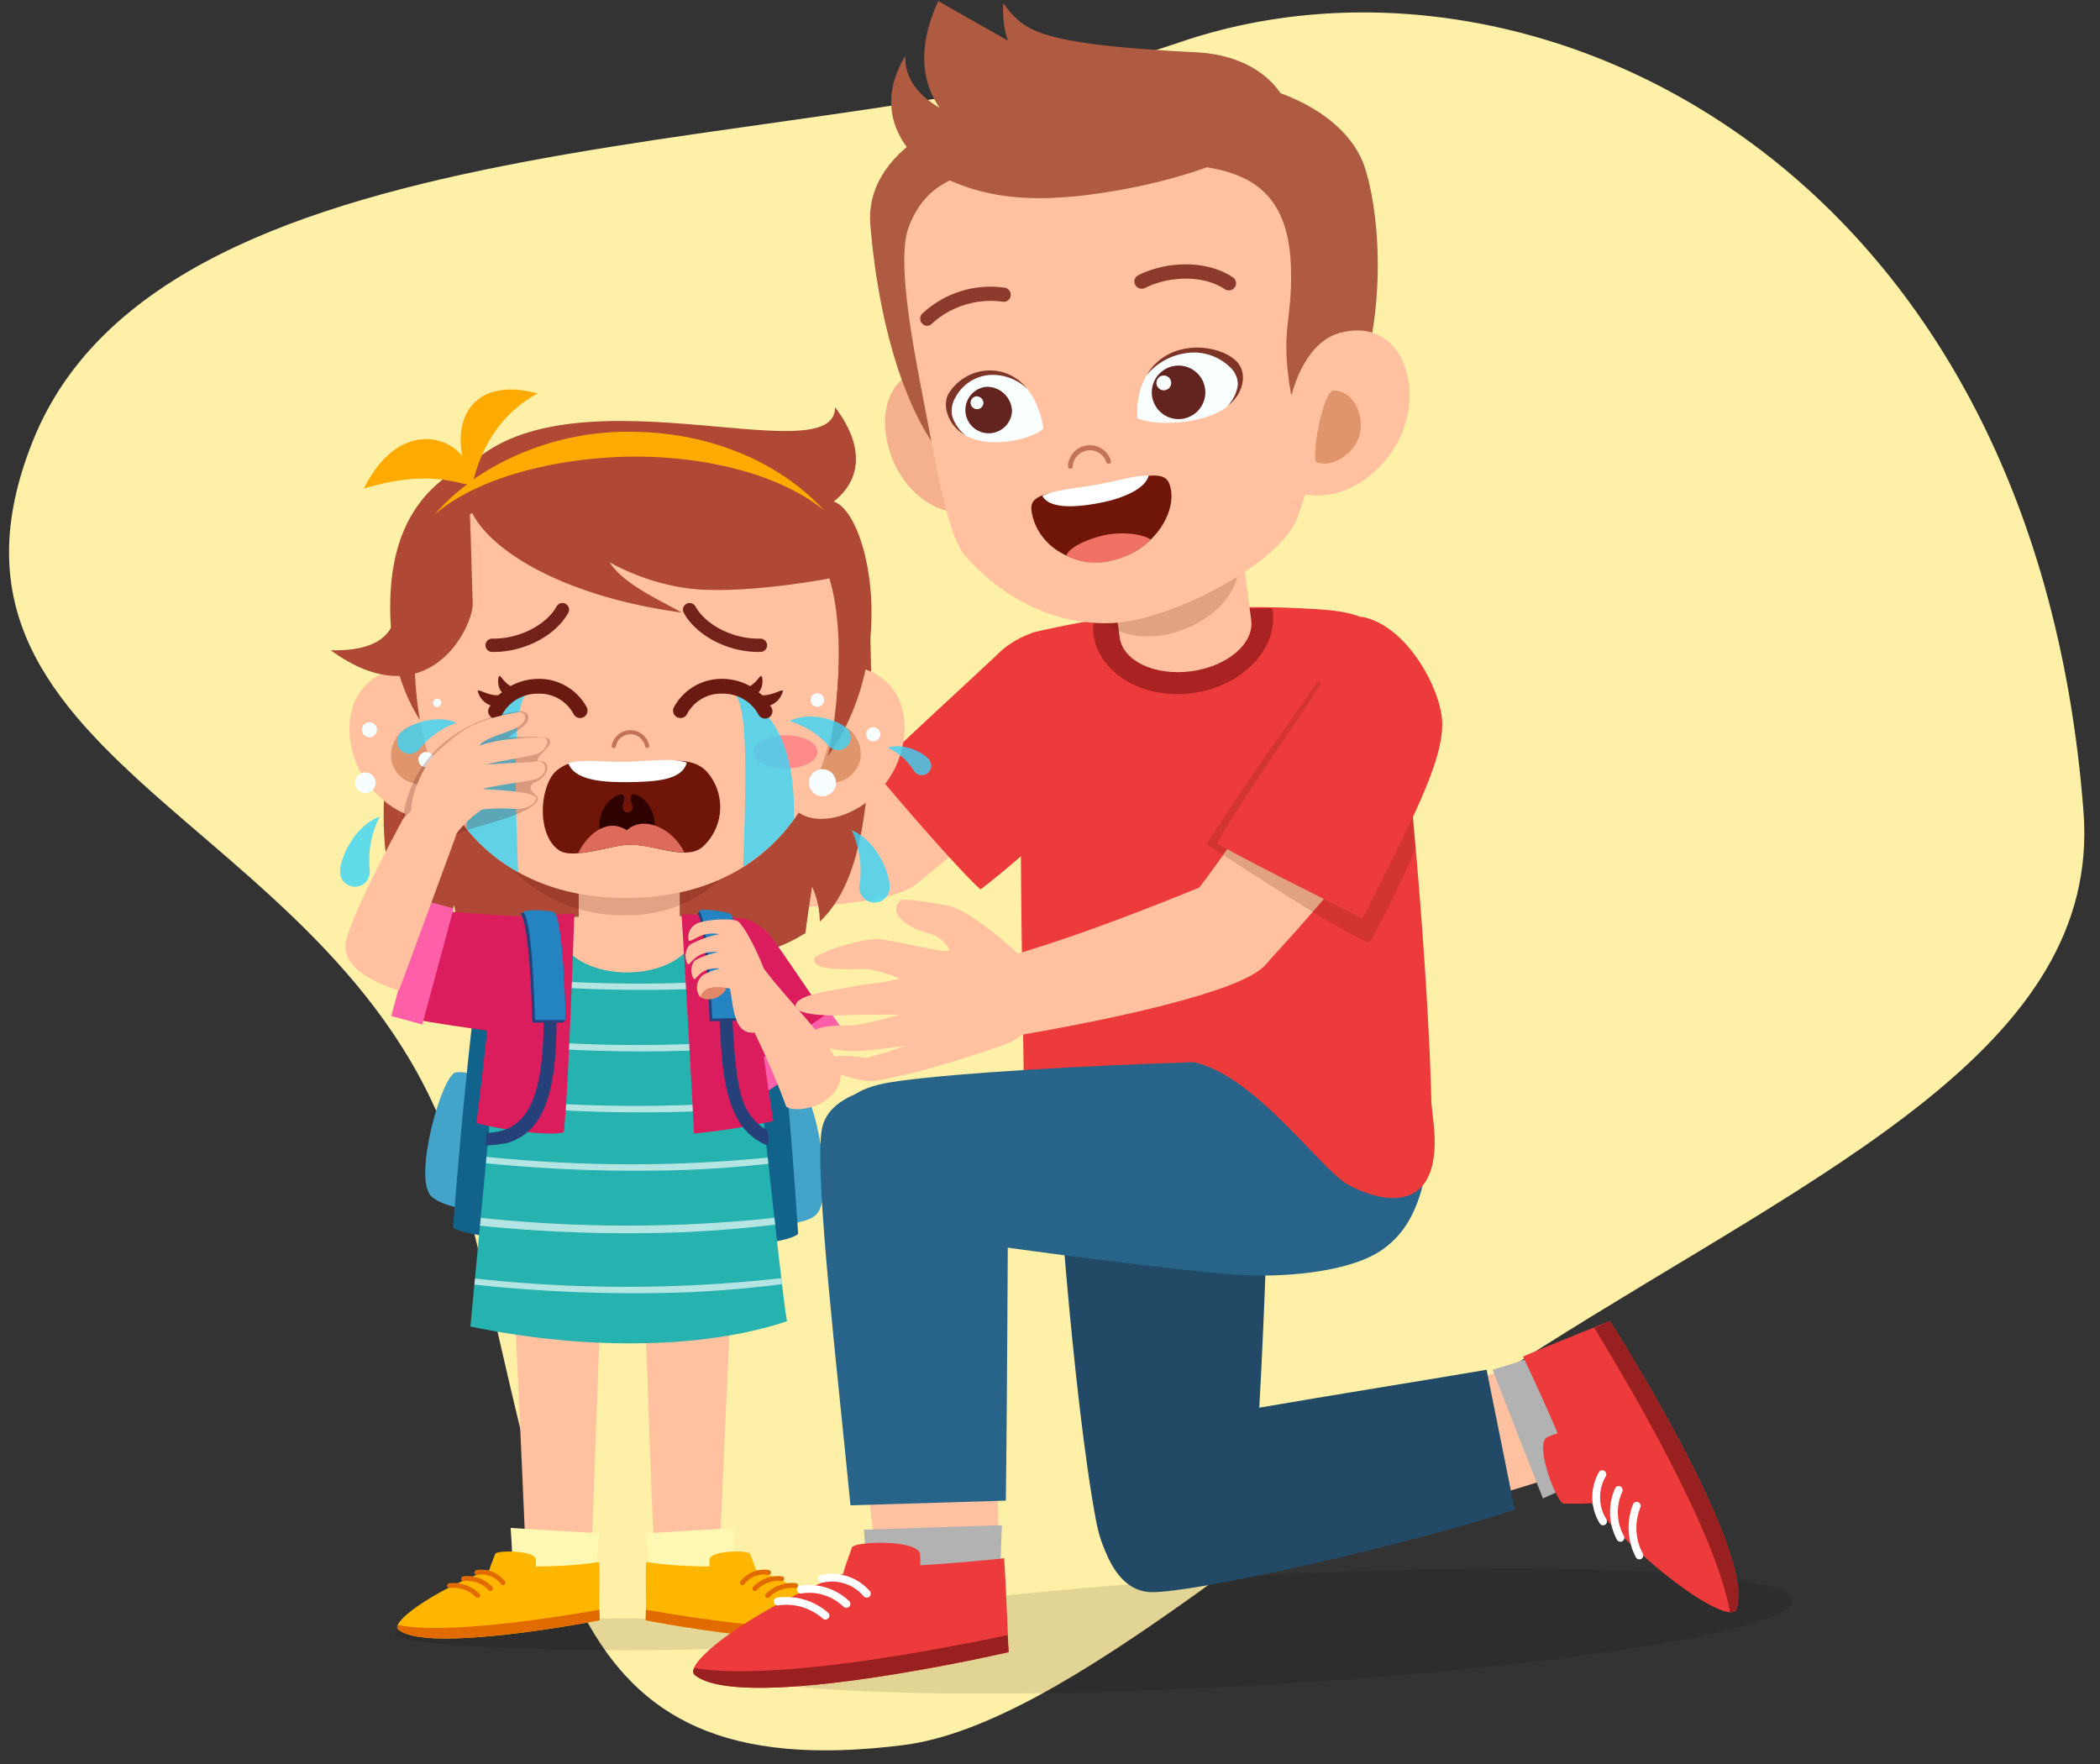 <svg xmlns="http://www.w3.org/2000/svg" xmlns:xlink="http://www.w3.org/1999/xlink" width="268.421" height="225.516" viewBox="0 0 268.421 225.516">
  <rect x="0" y="0" width="268.421" height="225.516" fill="#333333" stroke="none"/>
  <defs>
    <clipPath id="clip-path">
      <rect id="Rectángulo_2072" data-name="Rectángulo 2072" width="186.819" height="216.339" fill="none"/>
    </clipPath>
    <clipPath id="clip-path-2">
      <rect id="Rectángulo_2071" data-name="Rectángulo 2071" width="186.819" height="216.34" fill="none"/>
    </clipPath>
    <clipPath id="clip-path-3">
      <rect id="Rectángulo_2053" data-name="Rectángulo 2053" width="139.104" height="15.999" fill="none"/>
    </clipPath>
    <clipPath id="clip-path-4">
      <rect id="Rectángulo_2054" data-name="Rectángulo 2054" width="18.91" height="11.224" fill="none"/>
    </clipPath>
    <clipPath id="clip-path-5">
      <rect id="Rectángulo_2055" data-name="Rectángulo 2055" width="5.249" height="7.265" fill="none"/>
    </clipPath>
    <clipPath id="clip-path-6">
      <rect id="Rectángulo_2056" data-name="Rectángulo 2056" width="58.722" height="4.073" fill="none"/>
    </clipPath>
    <clipPath id="clip-path-7">
      <rect id="Rectángulo_2058" data-name="Rectángulo 2058" width="39.322" height="40.263" fill="none"/>
    </clipPath>
    <clipPath id="clip-path-8">
      <rect id="Rectángulo_2061" data-name="Rectángulo 2061" width="38.482" height="17.011" fill="none"/>
    </clipPath>
    <clipPath id="clip-path-10">
      <rect id="Rectángulo_2062" data-name="Rectángulo 2062" width="7.684" height="22.183" fill="none"/>
    </clipPath>
    <clipPath id="clip-path-11">
      <rect id="Rectángulo_2063" data-name="Rectángulo 2063" width="7.721" height="22.864" fill="none"/>
    </clipPath>
    <clipPath id="clip-path-12">
      <rect id="Rectángulo_2064" data-name="Rectángulo 2064" width="7.596" height="4.416" fill="none"/>
    </clipPath>
    <clipPath id="clip-path-13">
      <rect id="Rectángulo_2065" data-name="Rectángulo 2065" width="5.074" height="8.962" fill="none"/>
    </clipPath>
    <clipPath id="clip-path-14">
      <rect id="Rectángulo_2066" data-name="Rectángulo 2066" width="7.839" height="4.303" fill="none"/>
    </clipPath>
    <clipPath id="clip-path-15">
      <rect id="Rectángulo_2067" data-name="Rectángulo 2067" width="4.852" height="9.243" fill="none"/>
    </clipPath>
    <clipPath id="clip-path-16">
      <rect id="Rectángulo_2068" data-name="Rectángulo 2068" width="5.535" height="3.67" fill="none"/>
    </clipPath>
    <clipPath id="clip-path-17">
      <rect id="Rectángulo_2069" data-name="Rectángulo 2069" width="18.86" height="15.739" fill="none"/>
    </clipPath>
    <clipPath id="clip-path-18">
      <rect id="Rectángulo_2070" data-name="Rectángulo 2070" width="26.693" height="33.313" fill="none"/>
    </clipPath>
  </defs>
  <g id="Grupo_7720" data-name="Grupo 7720" transform="translate(-165.953 -2311.658)">
    <path id="Trazado_5938" data-name="Trazado 5938" d="M103.806.062C20.414,4.919-11.188,68.95,3.456,113.972S9.424,243.378,51.733,261.277s49.2-41.695,95.847-53.087,77.729-9.6,72.848-55.165c-2.252-21.019-30.414-51.3-49.362-82.449C148.941,34.2,133.9-1.692,103.806.062" transform="translate(430.518 2311.658) rotate(89)" fill="#fff0a8"/>
    <g id="Grupo_4972" data-name="Grupo 4972" transform="translate(208.23 2311.791)">
      <g id="Grupo_5022" data-name="Grupo 5022" clip-path="url(#clip-path)">
        <g id="Grupo_5021" data-name="Grupo 5021" transform="translate(0 0)">
          <g id="Grupo_5020" data-name="Grupo 5020" clip-path="url(#clip-path-2)">
            <g id="Grupo_4974" data-name="Grupo 4974" transform="translate(47.715 200.341)" opacity="0.12">
              <g id="Grupo_4973" data-name="Grupo 4973">
                <g id="Grupo_4972-2" data-name="Grupo 4972" clip-path="url(#clip-path-3)">
                  <path id="Trazado_14438" data-name="Trazado 14438" d="M876.719,3101.071c.218,3.849-30.745,8.727-69.157,10.894s-69.727.806-69.944-3.042,30.746-8.726,69.158-10.894,69.727-.806,69.944,3.042" transform="translate(-737.616 -3096.997)"/>
                </g>
              </g>
            </g>
            <path id="Trazado_14439" data-name="Trazado 14439" d="M2200.593,2694.1c.457-.071,3.393,13.879,2.856,14.044-4.23,1.309-10.862,3.292-13.128,4.058l-2.944-15.574c5.081-.813,10.288-2.078,13.216-2.528" transform="translate(-2045.879 -2519.823)" fill="#ffc19f"/>
            <path id="Trazado_14440" data-name="Trazado 14440" d="M1513.214,2732.881c5.543.122,32.681-6,46.451-10.52l-3.6-17.9c-16.625,2.857-44.473,7.007-49.831,9.3-1.258,3.642-.561,18.956,6.984,19.123" transform="translate(-1408.326 -2529.512)" fill="#224966"/>
            <path id="Trazado_14441" data-name="Trazado 14441" d="M1431.537,2084.844c-.557,5.409,2.332,41.562,5.121,56.3.644,3.4,1.857,7.325,6.821,7.583,9.316.483,13.442-13.243,13.628-15.328.608-6.819,1.387-26.029,1.557-33.823.117-5.385-2.717-12.85-4.92-14.784-4.059-3.562-12.65-4.576-22.207.055" transform="translate(-1338.868 -1947.069)" fill="#224966"/>
            <path id="Trazado_14442" data-name="Trazado 14442" d="M637.739,1567.234c-.866.007-.36-11.057.5-11.188,15.157-2.313,33.565-2.795,39.265-4.844-2.507,6.464-3.082,10.4-7.3,12.97-4.176,2.544-18.977,2.955-32.461,3.062" transform="translate(-596.064 -1450.857)" fill="#ffc19f"/>
            <path id="Trazado_14443" data-name="Trazado 14443" d="M975.028,1298.52c-.808.551-9.532-6.149-11.783-7.9,9.8-7.644,23.549-19.9,26.955-22.832,0,0,17.725-3.186,14.616,4.077-5.944,6.638-18.275,17.7-29.789,26.651" transform="translate(-900.934 -1185.129)" fill="#ffc19f"/>
            <path id="Trazado_14444" data-name="Trazado 14444" d="M1073.476,1266.188c3.324-3.352,10.3-9.678,15.54-14.6a11.676,11.676,0,0,1,4.695-2.955c.379,4.219,5.239,16.445,3.253,24.177a114.478,114.478,0,0,1-9.864,8.6c-2.65-2.293-11.648-12.73-13.623-15.217" transform="translate(-1004.034 -1167.856)" fill="#ed3a3a"/>
            <path id="Trazado_14445" data-name="Trazado 14445" d="M1364.041,1266.92c9.048,4.465,45.364,2.964,51.807-.868,1.241-.59-2.181-54.279-5.34-63.6-1.439-4.247-5.978-4.435-11.263-4.7a123.193,123.193,0,0,0-34.223,3.132c-2.5,8.269-.868,49.278-.981,66.031" transform="translate(-1275.413 -1120.14)" fill="#ed3a3a"/>
            <path id="Trazado_14446" data-name="Trazado 14446" d="M1529.246,1200.948a6,6,0,0,0-.144-.943,132.455,132.455,0,0,0-22.8,1.8,7.017,7.017,0,0,0-.074.818c.175,5.045,5.47,8.758,11.827,8.295s11.369-4.93,11.194-9.974" transform="translate(-1408.788 -1122.372)" fill="#a22"/>
            <path id="Trazado_14447" data-name="Trazado 14447" d="M1546.947,1006.948l1.858,13.974c.4,3-3.04,5.941-7.683,6.558s-8.73-1.32-9.13-4.325l-1.858-13.973Z" transform="translate(-1431.152 -941.81)" fill="#ffc19f"/>
            <g id="Grupo_4977" data-name="Grupo 4977" transform="translate(97.151 69.987)" opacity="0.19">
              <g id="Grupo_4976" data-name="Grupo 4976">
                <g id="Grupo_4975" data-name="Grupo 4975" clip-path="url(#clip-path-4)">
                  <path id="Trazado_14448" data-name="Trazado 14448" d="M1502.059,1089.246a4.864,4.864,0,0,1-.232-.906,73.557,73.557,0,0,1,18.4-6.435c.059.119.134.227.181.352,1.367,3.588-1.632,8.06-6.7,9.99s-10.282.586-11.649-3" transform="translate(-1501.827 -1081.905)" fill="#601805"/>
                </g>
              </g>
            </g>
            <path id="Trazado_14449" data-name="Trazado 14449" d="M1675.817,473.147a.91.91,0,0,1-.555-.346c-1.808-2.379-5.857-3.73-9.426-3.135a.917.917,0,0,1-.3-1.809c4.258-.707,8.964.906,11.186,3.837a.916.916,0,0,1-.9,1.454" transform="translate(-1557.078 -437.437)" fill="#54180a"/>
            <path id="Trazado_14450" data-name="Trazado 14450" d="M1272.029,385.226a.883.883,0,0,1-.528-1.563c2.732-2.257,7.5-2.73,11.335-1.129a.883.883,0,0,1-.68,1.63c-3.215-1.347-7.312-.977-9.531.86a.876.876,0,0,1-.6.2" transform="translate(-1188.95 -356.905)" fill="#54180a"/>
            <path id="Trazado_14451" data-name="Trazado 14451" d="M1099.765,723.372c3.261-.99,6.925,2.4,8.179,7.553s1.18,9.688-2.083,10.665-8.128-1.836-10-7.1c-1.763-4.95-.548-9.761,3.908-11.116" transform="translate(-1024.241 -676.417)" fill="#f4b18c"/>
            <path id="Trazado_14452" data-name="Trazado 14452" d="M1065.663,165.724c1.141,13.862,5.439,29.432,14.542,34.275,7.208,3.834,37.67,1.544,40.79-1.661,11.52-11.834,10.4-32.248,7.864-39.976-2.467-7.517-14.393-14.048-35.233-11-18.5,2.7-28.7,9.4-27.964,18.365" transform="translate(-996.692 -137.111)" fill="#af5b41"/>
            <path id="Trazado_14453" data-name="Trazado 14453" d="M1133.822,307.356c-1.288,3.447-.13,11.573,1.581,20.387,1.9,9.813,3.364,18.941,5.6,21.517,4.488,5.162,11.047,8.931,18.715,8.67,7.613-.259,21.724-7.671,23.843-13.571a81.117,81.117,0,0,0,3.733-38.095c-1.817-9.686-16.218-9.035-29.637-8.074-15.265,1.094-21.222,2.163-23.838,9.165" transform="translate(-1059.962 -278.42)" fill="#ffc19f"/>
            <path id="Trazado_14454" data-name="Trazado 14454" d="M1384.188,941.889c.464,4.228,5.014,7.767,10.764,6.352,5.04-1.24,8.156-6.41,6.845-9.708-.75-1.885-3.95-.677-8.984.218s-8.878.826-8.625,3.138" transform="translate(-1294.635 -876.889)" fill="#701608"/>
            <path id="Trazado_14455" data-name="Trazado 14455" d="M1458.433,1052.082c1.842-.347,4.335-.243,5.706.6a10.474,10.474,0,0,1-4.832,2.656,8.03,8.03,0,0,1-5.973-.615c.384-1.132,3.127-2.269,5.1-2.641" transform="translate(-1359.32 -983.85)" fill="#ef7265"/>
            <path id="Trazado_14456" data-name="Trazado 14456" d="M1406.044,940.3c1.643-.826,4.414-.979,6.919-1.424,2.827-.5,4.836-1.222,6.672-1.165-.4,1.6-3.059,2.883-6.306,3.5-3.749.71-6.487.579-7.285-.909" transform="translate(-1315.089 -877.051)" fill="#fff"/>
            <path id="Trazado_14457" data-name="Trazado 14457" d="M1456.948,880.649a.311.311,0,0,0,.27-.3,2.2,2.2,0,0,1,4.286-.543.31.31,0,0,0,.38.221.314.314,0,0,0,.216-.386,2.812,2.812,0,0,0-5.5.681.314.314,0,0,0,.3.328Z" transform="translate(-1362.375 -820.871)" fill="#c4735b"/>
            <path id="Trazado_14458" data-name="Trazado 14458" d="M1109.208,7.019c-.079,2.887,1.664,5.019,4.384,6.63-2.169-3.173-2.956-7.586-.164-13.651,2.848,1.629,5.874,3.35,8.9,5.054A12.063,12.063,0,0,1,1121.74.3c2.659,3.393,3.816,5.2,24.662,6.251,10.375.523,13.241,8.364,11.248,9.74-6.549,4.52-14.876,6.861-22.217,8.064-9.2,1.508-15.255.97-20.79-1.545-5.033-2.287-9.995-8.248-5.436-15.792" transform="translate(-1035.773 0.002)" fill="#af5b41"/>
            <path id="Trazado_14459" data-name="Trazado 14459" d="M1235.251,741.449c-2.016,1.881-10.422,3.257-11.857-1.418-.687-2.237,1.78-5.677,5.187-5.718,3.068-.037,5.749,1.929,6.67,7.136" transform="translate(-1144.147 -686.811)" fill="#f9feff"/>
            <path id="Trazado_14460" data-name="Trazado 14460" d="M1215.832,732.994a6.218,6.218,0,0,1,5.515-3.073,6.006,6.006,0,0,1,4.569,2.317,6.392,6.392,0,0,0-4.543-1.75,5.409,5.409,0,0,0-4.612,2.9,3.281,3.281,0,0,0-.379,2.448,5.157,5.157,0,0,0,1.631,2.343c-1.978-1.053-2.976-3.483-2.183-5.182" transform="translate(-1136.926 -682.702)" fill="#7f3428"/>
            <path id="Trazado_14461" data-name="Trazado 14461" d="M1261.015,765.078a2.98,2.98,0,1,1-3.307-3.074,3.211,3.211,0,0,1,3.307,3.074" transform="translate(-1173.938 -712.696)" fill="#63231e"/>
            <path id="Trazado_14462" data-name="Trazado 14462" d="M1266.221,781.8a.822.822,0,1,1-.913-.848.886.886,0,0,1,.913.848" transform="translate(-1182.792 -730.426)" fill="#f9feff"/>
            <path id="Trazado_14463" data-name="Trazado 14463" d="M1593.536,698.832c2.731,1.354,12.589.7,13.108-4.191.248-2.341-3.365-5.106-7.237-4.338-3.488.692-6.061,3.241-5.871,8.529" transform="translate(-1490.443 -645.526)" fill="#f9feff"/>
            <path id="Trazado_14464" data-name="Trazado 14464" d="M1623.645,686.634c-1.229-1.383-4.194-2.318-6.982-1.684a6.971,6.971,0,0,0-4.632,3.339,7.865,7.865,0,0,1,4.735-2.781,6.64,6.64,0,0,1,5.916,1.727,2.954,2.954,0,0,1,1.01,2.294,4.991,4.991,0,0,1-1.295,2.669c1.993-1.495,2.549-4.1,1.247-5.563" transform="translate(-1507.752 -640.451)" fill="#7f3428"/>
            <path id="Trazado_14465" data-name="Trazado 14465" d="M1622.35,724.11a3.42,3.42,0,1,0,3.021-3.777,3.419,3.419,0,0,0-3.021,3.777" transform="translate(-1517.383 -673.716)" fill="#63231e"/>
            <path id="Trazado_14466" data-name="Trazado 14466" d="M1631.464,740.992a.944.944,0,1,0,.834-1.042.943.943,0,0,0-.834,1.042" transform="translate(-1525.922 -692.078)" fill="#f9feff"/>
            <path id="Trazado_14467" data-name="Trazado 14467" d="M1635.39,274.283c.04,5.575-1.588,12.01-7.832,16.419-1.455-8.477.166-9-.015-16.179-.347-13.727-10.505-12.863-18.658-13.645,16.912-10.687,26.432,3.074,26.506,13.4" transform="translate(-1504.807 -240.384)" fill="#af5b41"/>
            <path id="Trazado_14468" data-name="Trazado 14468" d="M1600.451,521.955c-3.089-2.113-8.177-2.229-12.093-.279a.9.9,0,0,0-.4,1.227.955.955,0,0,0,1.264.4c3.282-1.637,7.647-1.572,10.159.142a.96.96,0,0,0,.65.162.926.926,0,0,0,.654-.38.9.9,0,0,0-.235-1.271" transform="translate(-1485.137 -486.631)" fill="#8c3a2c"/>
            <path id="Trazado_14469" data-name="Trazado 14469" d="M1164.883,567.849a12.757,12.757,0,0,1,10.667-3.356.908.908,0,0,1,.67,1.092.881.881,0,0,1-1.026.683,11.164,11.164,0,0,0-8.976,2.769.938.938,0,0,1-.538.309.843.843,0,0,1-.681-.213.921.921,0,0,1-.115-1.284" transform="translate(-1089.331 -527.84)" fill="#8c3a2c"/>
            <path id="Trazado_14470" data-name="Trazado 14470" d="M1902.183,661.517c-1.244,6.164-7.234,11.228-12.9,10.282-4.479-.748-3.686-18.657,4.332-20.713,6.677-1.712,9.74,4.637,8.57,10.431" transform="translate(-1764.523 -608.702)" fill="#ffc19f"/>
            <path id="Trazado_14471" data-name="Trazado 14471" d="M1950.706,774.677c-.4,2.562-3.365,4.682-5.552,3.938-.853-.29.768-9.22,2.138-9.2,2.316.036,3.818,2.7,3.414,5.261" transform="translate(-1819.103 -719.644)" fill="#e0956c"/>
            <path id="Trazado_14472" data-name="Trazado 14472" d="M227.949,1509.9c3.943-.157,8.394-.766,16.469-2.528,5.844-1.275,6.47-5.983,5.371-8.953-.631-1.706-7.658-9.6-10.538-10.6-1.9-.66-5.8-1.842-6.176-1.552-1.8,1.4.347,3.715,3.462,4.942a4.75,4.75,0,0,1,2.314,2.433c-.14.752-6.277-1.609-9.028-2.241-2.2-.5-8.628.84-8.88,1.532-.623,1.7,5.186,1.817,7.293,2.122a14.168,14.168,0,0,1,3.931,1.628c-1.684.3-4.794.156-5.941.269-2.21.218-7.1.044-7.634,1.479-.417,1.121,2.68,1.928,6.54,2.259.936.08,4.4.479,6.658.806a46.6,46.6,0,0,1-6,.655c-2.219-.247-5.207-.862-6.338,1.073-.309.529,4.488,2.385,6.8,2.443,1.03.026,3.3.173,6.025.058a51.634,51.634,0,0,1-5.092.986c-3.5-.61-5.237-.07-6.112,1.366-.271.444,5,1.9,6.884,1.826" transform="translate(-204.417 -1390.077)" fill="#ffc19f"/>
            <g id="Grupo_4980" data-name="Grupo 4980" transform="translate(34.307 105.063)" opacity="0.14">
              <g id="Grupo_4979" data-name="Grupo 4979">
                <g id="Grupo_4978" data-name="Grupo 4978" clip-path="url(#clip-path-5)">
                  <path id="Trazado_14473" data-name="Trazado 14473" d="M532.4,1628.132c1.36,1.719,3.388,1.625,3.173,2.5-.3,1.214-2.8.944-3.933-.548-2.27-3-.866-6.88-.923-5.755-.062,1.2,1.171,3.156,1.683,3.8" transform="translate(-530.344 -1624.13)" fill="#991d05"/>
                </g>
              </g>
            </g>
            <path id="Trazado_14474" data-name="Trazado 14474" d="M2301.039,2677.893c.191-.06,6.437,15.752,6.215,15.845-2.024.838-4.251,1.869-5.245,2.32l-6.443-16.449c1.474-.432,4.334-1.357,5.473-1.715" transform="translate(-2147.069 -2504.663)" fill="#b2b2b2"/>
            <path id="Trazado_14475" data-name="Trazado 14475" d="M2364.335,2631.379c-.988.114-2.32.054-3.51.074-.882.014-3.894-7.751-2.073-8.523a11.5,11.5,0,0,1,1.279-.462c-.524-1.325-3.393-7.752-4.437-9.814,2.567-1.121,7.743-3.179,11.122-4.556,0,0,18.788,29.423,16.172,36.823-.737,2.086-10.281-4.079-18.551-13.542" transform="translate(-2203.213 -2439.383)" fill="#ed3a3a"/>
            <path id="Trazado_14476" data-name="Trazado 14476" d="M2496.528,2608.955c.715-.294,1.4-.583,2-.858,0,0,18.787,29.423,16.172,36.823-.1.3-.385.421-.812.4-1.867-10.313-12.5-28.381-17.364-36.368" transform="translate(-2335.031 -2439.383)" fill="#992020"/>
            <path id="Trazado_14477" data-name="Trazado 14477" d="M2494.473,2903.822a.534.534,0,0,0-.182-.712.491.491,0,0,0-.69.173,6.425,6.425,0,0,0,.116,6.561.5.5,0,0,0,.7.139.527.527,0,0,0,.121-.72,5.3,5.3,0,0,1-.07-5.441m2.124,1.967a.534.534,0,0,0-.258-.689.491.491,0,0,0-.665.251,7.443,7.443,0,0,0,.241,6.564.5.5,0,1,0,.879-.488,6.323,6.323,0,0,1-.2-5.639m2.444,8.565a.512.512,0,0,0,.153-.712,6.987,6.987,0,0,1-.286-5.849.532.532,0,0,0-.011-.409.523.523,0,0,0-.273-.269.491.491,0,0,0-.655.277,8.163,8.163,0,0,0,.375,6.788.5.5,0,0,0,.7.172" transform="translate(-2331.506 -2715.241)" fill="#fff"/>
            <path id="Trazado_14478" data-name="Trazado 14478" d="M194.6,2125.22c-.252,4.721-1.5,9.053-3.212,8.667-.834-.188-2.978-.634-3.952-1.6-2.373-2.35,1.419-15.663,3.164-15.826,4.248-.4,4.252,4.037,4,8.759" transform="translate(-174.601 -1979.526)" fill="#43a3c9"/>
            <path id="Trazado_14479" data-name="Trazado 14479" d="M853.208,2158.127c-.17,4.726.716,9.165,2.509,8.957.873-.1,3.112-.325,4.2-1.186,2.647-2.1-.036-15.737-1.811-16.079-4.321-.834-4.727,3.581-4.9,8.307" transform="translate(-797.996 -2010.656)" fill="#43a3c9"/>
            <path id="Trazado_14480" data-name="Trazado 14480" d="M285.771,1794.382c-4.037,3.148-41.364,1.463-44.106-.834,0,0,2.451-33.022,5.017-42.342,7.179-1.7,25.662-1.748,34.364.669,2.6,8.262,4.724,42.507,4.724,42.507" transform="translate(-226.032 -1636.782)" fill="#11638c"/>
            <g id="Grupo_4983" data-name="Grupo 4983" transform="translate(8.133 206.723)" opacity="0.11">
              <g id="Grupo_4982" data-name="Grupo 4982">
                <g id="Grupo_4981" data-name="Grupo 4981" clip-path="url(#clip-path-6)">
                  <path id="Trazado_14481" data-name="Trazado 14481" d="M184.452,3197.691c0,1.125-13.145,2.037-29.361,2.037s-29.361-.912-29.361-2.037,13.145-2.037,29.361-2.037,29.361.912,29.361,2.037" transform="translate(-125.73 -3195.655)"/>
                </g>
              </g>
            </g>
            <path id="Trazado_14482" data-name="Trazado 14482" d="M159.342,1199.6a11.118,11.118,0,0,1,.981,4.45c5.732-5.453,7.291-16.881,6.275-41.874l-60.092-.656c-1.839,29.134-5.287,39.849,6.465,45.143.165-.618.192-4.017.629-4.671a20.075,20.075,0,0,0,1.469,5.137c7.919,1.4,30.684,2.7,37.374.945a19.83,19.83,0,0,0,6.036-2.556c.435-3.353.863-5.918.863-5.918" transform="translate(-97.811 -1086.381)" fill="#af4935"/>
            <path id="Trazado_14483" data-name="Trazado 14483" d="M365.679,2488.233c-.063.992-8.3,1.494-8.348.5-.426-9.682-1.563-36.255-1.937-40.1l11.889,1.58c-.63,9.495-1.171,31.139-1.6,38.022" transform="translate(-332.404 -2290.232)" fill="#ffc19f"/>
            <path id="Trazado_14484" data-name="Trazado 14484" d="M366.117,3025.539c-.034.269-10.259-.176-10.277-.5-.144-2.592-.323-6.644-.445-8.042l11.356.684c-.353,3-.417,6.136-.634,7.862" transform="translate(-332.405 -2821.828)" fill="#fff8b3"/>
            <path id="Trazado_14485" data-name="Trazado 14485" d="M143.086,3065.951c.157-.6.487-1.35.741-2.04.189-.511,5.181-.471,5.205.754a7.492,7.492,0,0,1-.028.843c.854,0,1.78-.017,2.758-.061a47.094,47.094,0,0,0,5.367-.507c.1,1.938-.039,5.3.057,7.453,0,0-22.234,4.353-25.77,1.152-1-.9,4.561-4.992,11.669-7.594" transform="translate(-122.807 -2865.421)" fill="#ffb600"/>
            <path id="Trazado_14486" data-name="Trazado 14486" d="M157.173,3178.607c0,.48.013.942.031,1.352,0,0-22.234,4.352-25.77,1.152-.141-.127-.149-.318-.043-.559,6.155,1.282,20.253-.967,25.781-1.945" transform="translate(-122.825 -2972.987)" fill="#e26b00"/>
            <path id="Trazado_14487" data-name="Trazado 14487" d="M236.98,3101.145a.312.312,0,0,0,.261.122.316.316,0,0,0,.175-.064.312.312,0,0,0,.058-.437,3.775,3.775,0,0,0-3.677-1.434.312.312,0,0,0,.139.608,3.115,3.115,0,0,1,3.044,1.2m-1.568.774a.312.312,0,0,0,.449-.432,4.364,4.364,0,0,0-3.707-1.363.311.311,0,0,0-.271.347.3.3,0,0,0,.348.271,3.7,3.7,0,0,1,3.181,1.177m-5.311-.551a.307.307,0,0,0,.362.251,4.09,4.09,0,0,1,3.318,1.173.31.31,0,0,0,.441-.009.311.311,0,0,0-.009-.44,4.777,4.777,0,0,0-3.861-1.337.312.312,0,0,0-.252.363" transform="translate(-215.212 -2898.771)" fill="#e26b00"/>
            <path id="Trazado_14488" data-name="Trazado 14488" d="M616.036,2488.233c.063.992,8.3,1.494,8.348.5.426-9.682,1.563-36.255,1.937-40.1l-11.889,1.58c.63,9.495,1.17,31.139,1.6,38.022" transform="translate(-574.685 -2290.232)" fill="#ffc19f"/>
            <path id="Trazado_14489" data-name="Trazado 14489" d="M623.314,3025.539c.034.269,10.259-.176,10.277-.5.144-2.592.323-6.644.445-8.042l-11.356.684c.353,3,.417,6.136.634,7.862" transform="translate(-582.4 -2821.828)" fill="#fff8b3"/>
            <path id="Trazado_14490" data-name="Trazado 14490" d="M636.261,3065.951c-.157-.6-.487-1.35-.741-2.04-.189-.511-5.181-.471-5.205.754a7.5,7.5,0,0,0,.028.843c-.854,0-1.78-.017-2.758-.061a47.1,47.1,0,0,1-5.366-.507c-.1,1.938.039,5.3-.058,7.453,0,0,22.234,4.353,25.77,1.152,1-.9-4.561-4.992-11.67-7.594" transform="translate(-581.914 -2865.421)" fill="#ffb600"/>
            <path id="Trazado_14491" data-name="Trazado 14491" d="M622.193,3178.607c0,.48-.012.942-.031,1.352,0,0,22.234,4.352,25.77,1.152.141-.127.149-.318.043-.559-6.155,1.282-20.253-.967-25.781-1.945" transform="translate(-581.915 -2972.987)" fill="#e26b00"/>
            <path id="Trazado_14492" data-name="Trazado 14492" d="M812.073,3099.94a.312.312,0,0,0,.139-.608,3.773,3.773,0,0,0-3.677,1.434.311.311,0,0,0,.058.437.315.315,0,0,0,.176.064.311.311,0,0,0,.261-.122,3.115,3.115,0,0,1,3.044-1.205m1.706.8a.3.3,0,0,0,.348-.271.312.312,0,0,0-.271-.347,4.364,4.364,0,0,0-3.707,1.363.311.311,0,0,0,.449.432,3.7,3.7,0,0,1,3.181-1.177m1.878.264a4.779,4.779,0,0,0-3.861,1.337.311.311,0,0,0-.009.44.311.311,0,0,0,.441.009,4.093,4.093,0,0,1,3.318-1.173.306.306,0,0,0,.362-.25.312.312,0,0,0-.251-.363" transform="translate(-756.171 -2898.771)" fill="#e26b00"/>
            <path id="Trazado_14493" data-name="Trazado 14493" d="M765.228,1830.327c-.878-5.487,3.531-15.484,3.583-15.745a7.251,7.251,0,0,1,3.112,2.224c2.263,3.187,3.416,4.955,8.469,12.292-.636.835-7.966,5.626-10.861,8.309a66.715,66.715,0,0,1-4.3-7.079" transform="translate(-715.618 -1697.199)" fill="#db1d5d"/>
            <rect id="Rectángulo_2057" data-name="Rectángulo 2057" width="15.036" height="3.868" transform="translate(51.436 137.676) rotate(-34.444)" fill="#ff5fa8"/>
            <path id="Trazado_14494" data-name="Trazado 14494" d="M310.455,1807.535c-5.964-.792-22.825-.713-29.83.315-.447,6.835-4.757,51.681-4.757,51.681,15.218,3.165,30.234,2.761,40.469-.673-.631-2.973-4.876-43.874-5.882-51.323" transform="translate(-258.022 -1690.109)" fill="#26b2ae"/>
            <path id="Trazado_14495" data-name="Trazado 14495" d="M453.8,1809.492a3.433,3.433,0,0,1,.6-1.876c5.01-.234,10.954-.272,15.81-.127a3.468,3.468,0,0,1,.67,2c0,2.846-3.825,5.153-8.542,5.153s-8.542-2.307-8.542-5.153" transform="translate(-424.447 -1690.485)" fill="#ffc19f"/>
            <g id="Grupo_4986" data-name="Grupo 4986" transform="translate(18.358 124.912)" opacity="0.66">
              <g id="Grupo_4985" data-name="Grupo 4985">
                <g id="Grupo_4984" data-name="Grupo 4984" clip-path="url(#clip-path-7)">
                  <path id="Trazado_14496" data-name="Trazado 14496" d="M323.018,1969.3a177.162,177.162,0,0,1-39.155.045c-.025.265-.051.53-.075.781a190.723,190.723,0,0,0,26.408,1.008c4.441-.154,8.736-.545,12.914-1.06-.03-.252-.06-.507-.092-.774m-11.733-29.082c2.86-.1,5.671-.288,8.436-.533l-.089-.81a180.793,180.793,0,0,1-31.948-.169q-.076.394-.152.792a190.313,190.313,0,0,0,23.752.72m.183-7.868c2.4-.083,4.759-.235,7.1-.42-.041-.274-.074-.526-.112-.792a181.623,181.623,0,0,1-29.272-.165l-.154.782a189.615,189.615,0,0,0,22.443.6m-.332,15.659c3.205-.111,6.344-.343,9.428-.639q-.044-.4-.088-.808a180.418,180.418,0,0,1-34.243-.2q-.075.4-.15.8a190.593,190.593,0,0,0,25.053.844m-.616,7.466c3.7-.129,7.316-.414,10.848-.792l-.087-.792a179.137,179.137,0,0,1-35.944-.1c-.025.272-.051.545-.077.816a190.772,190.772,0,0,0,25.26.868m-1.079,7.987c4.4-.153,8.666-.515,12.792-1-.033-.289-.065-.579-.1-.874a177.553,177.553,0,0,1-37.534,0c-.032.338-.064.676-.1,1.006a185.769,185.769,0,0,0,24.936.866" transform="translate(-283.789 -1930.973)" fill="#fff"/>
                </g>
              </g>
            </g>
            <path id="Trazado_14497" data-name="Trazado 14497" d="M141.532,1808.505c2.307.608,15.619,2.59,19.035,2.566.353-7.21,1.206-14.971.632-15.424-6.918.241-13.219-.718-18.222-.882-.449,4.631-1.7,9.626-1.445,13.74" transform="translate(-132.345 -1678.665)" fill="#db1d5d"/>
            <rect id="Rectángulo_2059" data-name="Rectángulo 2059" width="15.351" height="4.11" transform="translate(7.733 129.738) rotate(-74.876)" fill="#ff5fa8"/>
            <path id="Trazado_14498" data-name="Trazado 14498" d="M300.318,1804.649s-.759,22.607-1.315,26.791c-1.162.511-7.272-.093-11.161-1.162.656-4.6,2.1-19.3,3.125-25.916a82.818,82.818,0,0,1,9.467-.825,5.311,5.311,0,0,0-.117,1.112" transform="translate(-269.222 -1686.869)" fill="#db1d5d"/>
            <path id="Trazado_14499" data-name="Trazado 14499" d="M692.873,1804.73a65.2,65.2,0,0,1,8.372.589c.895,8.282,1.763,15.455,3.371,25.819a86.612,86.612,0,0,1-10.139,1.6c-.19-4.569-1.517-27.619-1.6-28.01" transform="translate(-648.052 -1687.984)" fill="#db1d5d"/>
            <path id="Trazado_14500" data-name="Trazado 14500" d="M489.931,1668.624v10.6c.008,2.275,2.925,4.109,6.491,4.1s6.431-1.868,6.423-4.142v-10.555Z" transform="translate(-458.238 -1560.683)" fill="#ffc19f"/>
            <path id="Trazado_14501" data-name="Trazado 14501" d="M773.932,2017.113c.1.741.221,1.945-.2,1.81-5.456-2.255-5.63-9.629-5.985-16.587l1.638-.087c.277,5.407.662,9.575,1.6,11.625a7.041,7.041,0,0,0,2.949,3.24" transform="translate(-718.08 -1872.725)" fill="#26407a"/>
            <path id="Trazado_14502" data-name="Trazado 14502" d="M726.273,1811.949l3.892-.087.372-.342s-.443-12.555-1.795-13.219a9.167,9.167,0,0,0-3.824-.409,2.516,2.516,0,0,0-.2.353c1.033.912,1.553,13.706,1.553,13.706" transform="translate(-677.839 -1681.541)" fill="#26407a"/>
            <path id="Trazado_14503" data-name="Trazado 14503" d="M729.393,1809.508l3.937-.089s-.5-12.313-1.581-13.263c-.381-.335-4.209-.845-4.038-.366,1.2,1.084,1.682,13.718,1.682,13.718" transform="translate(-680.632 -1679.439)" fill="#2384c1"/>
            <path id="Trazado_14504" data-name="Trazado 14504" d="M308.765,2013.269c5.282-1.55,6.372-7.878,6.281-16.8H313.4c.111,10.954-1.973,15.441-7.3,15.5l-.118,1.641a18.308,18.308,0,0,0,2.778-.34" transform="translate(-286.193 -1867.315)" fill="#26407a"/>
            <path id="Trazado_14505" data-name="Trazado 14505" d="M375.979,1812.187h3.893l.378-.336s-.264-13-1.626-13.641a7.254,7.254,0,0,0-4.19.025c1.262,1.121,1.546,13.951,1.546,13.951" transform="translate(-350.211 -1681.611)" fill="#26407a"/>
            <path id="Trazado_14506" data-name="Trazado 14506" d="M382.345,1810.533h3.938s-.3-12.9-1.457-13.755c-.357-.264-4.1-.459-3.938.024,1.186,1.1,1.456,13.732,1.456,13.732" transform="translate(-356.245 -1680.293)" fill="#2384c1"/>
            <path id="Trazado_14507" data-name="Trazado 14507" d="M798.533,1912.49c-.267-.357-4.235,2.566-4,2.946a95.9,95.9,0,0,1,6.809,14.616c1.171.956,6.615-.036,6.963-3.9.271-3-6.241-8.956-9.771-13.666" transform="translate(-743.125 -1788.745)" fill="#ffc19f"/>
            <path id="Trazado_14508" data-name="Trazado 14508" d="M725.2,1930.96c.277.668,1.3.876,2.291.467s1.566-1.283,1.29-1.951-1.3-.877-2.291-.467-1.566,1.283-1.29,1.951" transform="translate(-678.222 -1804.028)" fill="#e28869"/>
            <path id="Trazado_14509" data-name="Trazado 14509" d="M702.218,1819.814a10.542,10.542,0,0,1,2.995-1.04c-3.139-.3-3.578,1.938-3.949,1.469a2.123,2.123,0,0,1,.306-2.429,13.089,13.089,0,0,1,3.761-1.341c-2.405-.473-3.72,1.291-3.934.749a1.94,1.94,0,0,1,.9-2.022c.984-.613,4.83-.852,5.472-.325.735.6,2.383,3.62,3.37,6.311,1.149,3.129,1.792,6.742-.128,7.538-3.851,1.595-3.809-2.721-4.318-5.3-3.386-.716-3.588.784-3.818,1.051a2,2,0,0,1,.371-2.775,8.519,8.519,0,0,1,2.161-.837c-2.7-.251-3.01,1.732-3.368,1.279a2.035,2.035,0,0,1,.182-2.331" transform="translate(-655.666 -1697.201)" fill="#ffc19f"/>
            <g id="Grupo_4992" data-name="Grupo 4992" transform="translate(18.348 99.856)" opacity="0.5">
              <g id="Grupo_4991" data-name="Grupo 4991">
                <g id="Grupo_4990" data-name="Grupo 4990" clip-path="url(#clip-path-8)">
                  <g id="Grupo_4989" data-name="Grupo 4989" opacity="0.32">
                    <g id="Grupo_4988" data-name="Grupo 4988">
                      <g id="Grupo_4987" data-name="Grupo 4987" clip-path="url(#clip-path-8)">
                        <path id="Trazado_14510" data-name="Trazado 14510" d="M322.115,1543.641s-3.454,16.523-18.442,17c-15.018.476-20.04-12.96-20.04-12.96Z" transform="translate(-283.633 -1543.641)" fill="#420000"/>
                      </g>
                    </g>
                  </g>
                </g>
              </g>
            </g>
            <path id="Trazado_14511" data-name="Trazado 14511" d="M37.349,1326.742c1.522,5.642,7.052,9.143,11.181,8.553s4.88-5.238,4.1-10.68-4.758-9.388-8.885-8.784c-5.641.825-7.829,5.609-6.4,10.911" transform="translate(-34.535 -1230.654)" fill="#ffc19f"/>
            <path id="Trazado_14512" data-name="Trazado 14512" d="M119.8,1432.776a3.879,3.879,0,1,0,3.193-4.865,4.132,4.132,0,0,0-3.193,4.865" transform="translate(-112.007 -1335.509)" fill="#e0956c"/>
            <path id="Trazado_14513" data-name="Trazado 14513" d="M902.8,1323.7c-1.482,5.652-6.987,9.191-11.12,8.63s-4.918-5.2-4.178-10.651,4.693-9.421,8.823-8.846c5.647.787,7.868,5.554,6.475,10.866" transform="translate(-829.855 -1227.853)" fill="#ffc19f"/>
            <path id="Trazado_14514" data-name="Trazado 14514" d="M935.031,1429.928a3.879,3.879,0,1,1-3.227-4.842,4.132,4.132,0,0,1,3.227,4.842" transform="translate(-867.368 -1332.87)" fill="#e0956c"/>
            <path id="Trazado_14515" data-name="Trazado 14515" d="M176.775,881.614c.062,17.747-12.2,25.772-29.42,25.832s-29.87-7.879-29.931-25.625,12.55-21.912,29.766-21.972,29.523,4.019,29.585,21.766" transform="translate(-109.828 -804.225)" fill="#af4935"/>
            <path id="Trazado_14516" data-name="Trazado 14516" d="M219.822,984.479c.072,20.8-11.351,31.039-27.082,31.094s-27.078-10.108-27.15-30.905,11.463-21.386,27.193-21.44,26.966.455,27.039,21.252" transform="translate(-154.878 -900.915)" fill="#ffc19f"/>
            <path id="Trazado_14517" data-name="Trazado 14517" d="M843.863,1452.872c0,1.174-1.817,2.132-4.068,2.139s-4.079-.937-4.083-2.111,1.818-2.132,4.068-2.139,4.079.937,4.083,2.111" transform="translate(-781.651 -1356.913)" fill="#ff8a8a"/>
            <path id="Trazado_14518" data-name="Trazado 14518" d="M229.116,1455.249c0,1.174-1.817,2.132-4.068,2.139s-4.079-.937-4.083-2.111,1.818-2.132,4.068-2.139,4.079.937,4.083,2.111" transform="translate(-206.671 -1359.137)" fill="#ff8a8a"/>
            <path id="Trazado_14519" data-name="Trazado 14519" d="M559.654,1443a.266.266,0,0,1-.264-.221,1.9,1.9,0,0,0-3.732.007.266.266,0,1,1-.528-.074,2.437,2.437,0,0,1,4.786-.023.267.267,0,0,1-.219.308Z" transform="translate(-519.217 -1347.523)" fill="#c4735b"/>
            <path id="Trazado_14520" data-name="Trazado 14520" d="M17.556,968.769c.261.579.431,10.173.588,14.309.112,2.969-5.7,15-18.144,6.018,17.122.238.218-16.982,17.556-20.328" transform="translate(0 -906.101)" fill="#af4935"/>
            <path id="Trazado_14521" data-name="Trazado 14521" d="M309.707,814.818c4.2-3.343,3.3-7.985.172-12.052.029,8.465-32.261-4.741-45.87,6.674.354.045-3.1,3.53-.848,6.037,1.732,4.95,11.1,11.361,27.122,13.524-2.751-1.574-7.34-3.548-9.237-6.429a29.146,29.146,0,0,0,9.439,3.252c5.385.863,14.358-.358,19.076-1.266,1.783,8.094.226,19.784-.612,22.819,9.3-12.947,5.154-31.188.757-32.56" transform="translate(-245.42 -750.837)" fill="#af4935"/>
            <g id="Grupo_4995" data-name="Grupo 4995" transform="translate(51.534 88.484)" opacity="0.79">
              <g id="Grupo_4994" data-name="Grupo 4994">
                <g id="Grupo_4993" data-name="Grupo 4993" clip-path="url(#clip-path-10)">
                  <path id="Trazado_14522" data-name="Trazado 14522" d="M804.328,1383.938c.207-9-2.573-14.419-7.673-16.091,1.752,1.533,1.615,9.826,1.178,22.183a23.093,23.093,0,0,0,6.5-6.092" transform="translate(-796.655 -1367.847)" fill="#38d5f9"/>
                </g>
              </g>
            </g>
            <path id="Trazado_14523" data-name="Trazado 14523" d="M676.413,1337.575a6.933,6.933,0,0,1,6.264-3.624,7.4,7.4,0,0,1,3.463.924c.858-.489,1.261-1.357,1.427-1.291.237.1.289,1.508-.336,2.075.162.135.346.243.495.393,1.354.024,2.549-.857,2.613-.557a2.591,2.591,0,0,1-1.649,1.855c.062.106.155.187.211.3a.945.945,0,0,1-.41,1.272.935.935,0,0,1-.378.1.947.947,0,0,1-.9-.513,5.12,5.12,0,0,0-4.566-2.666,4.925,4.925,0,0,0-4.579,2.641.947.947,0,0,1-1.661-.909" transform="translate(-632.548 -1247.312)" fill="#6b1a11"/>
            <g id="Grupo_4998" data-name="Grupo 4998" transform="translate(17.383 88.484)" opacity="0.79">
              <g id="Grupo_4997" data-name="Grupo 4997">
                <g id="Grupo_4996" data-name="Grupo 4996" clip-path="url(#clip-path-11)">
                  <path id="Trazado_14524" data-name="Trazado 14524" d="M275.284,1390.712c-.456-12.748-.63-21.3,1.155-22.864-5.358,1.756-8.2,7.606-7.655,17.443a22.448,22.448,0,0,0,6.5,5.421" transform="translate(-268.719 -1367.848)" fill="#38d5f9"/>
                </g>
              </g>
            </g>
            <path id="Trazado_14525" data-name="Trazado 14525" d="M304.322,1337.575a6.933,6.933,0,0,0-6.264-3.624,7.4,7.4,0,0,0-3.464.924c-.857-.489-1.261-1.357-1.427-1.291-.237.1-.289,1.508.336,2.075-.162.135-.346.243-.495.393-1.354.024-2.549-.857-2.613-.557a2.591,2.591,0,0,0,1.649,1.855c-.062.106-.155.187-.211.3a.944.944,0,0,0,.41,1.272.935.935,0,0,0,.378.1.946.946,0,0,0,.895-.513,5.121,5.121,0,0,1,4.566-2.666,4.925,4.925,0,0,1,4.579,2.641.947.947,0,0,0,1.661-.909" transform="translate(-271.607 -1247.312)" fill="#6b1a11"/>
            <path id="Trazado_14526" data-name="Trazado 14526" d="M314.829,1189.481a.851.851,0,0,1,1.021,1.217c-1.66,2.985-5.777,5.08-9.777,4.988a.851.851,0,0,1,.039-1.7c3.356.08,6.9-1.691,8.252-4.113a.85.85,0,0,1,.465-.391" transform="translate(-285.497 -1112.491)" fill="#72221a"/>
            <path id="Trazado_14527" data-name="Trazado 14527" d="M697.1,1189.481a.851.851,0,0,0-1.021,1.217c1.66,2.985,5.777,5.08,9.777,4.988a.851.851,0,1,0-.039-1.7c-3.356.08-6.9-1.691-8.252-4.113a.85.85,0,0,0-.465-.391" transform="translate(-650.953 -1112.491)" fill="#72221a"/>
            <path id="Trazado_14528" data-name="Trazado 14528" d="M100.1,773.07a34.982,34.982,0,0,0-20.718,6.052c.535-1.863,2.132-7.712,8.2-10.958-7.545-2.042-10.725,2.4-9.642,7.993-2.417-3-8.576-3.909-12.592,4.169,8.12-2.508,12.122-.595,13.221-.557a26.928,26.928,0,0,0-4.2,3.9c5.917-5.167,16.829-7.451,25.882-7.437,8.045.012,17.89,1.923,23.959,6.9-5.734-6.229-14.523-9.9-24.113-10.066" transform="translate(-61.125 -718.001)" fill="#fa0"/>
            <path id="Trazado_14529" data-name="Trazado 14529" d="M440.221,1502.432a6.87,6.87,0,0,1-.755,9.353c-2.178,1.85-6.351-.448-9.626-.261-2.276.131-6.983,1.864-8.7.71-3.079-2.067-2.44-8.67-.194-10.314,1.988-1.456,2.848-.853,8.447-.928s8.855-1.013,10.83,1.441" transform="translate(-391.933 -1403.671)" fill="#701608"/>
            <path id="Trazado_14530" data-name="Trazado 14530" d="M537.651,1569.205c-.031,2.344-1.288,1.229-3.25,1.221s-3.884,1.092-3.854-1.252,1.646-4.239,3.607-4.23,3.527,1.917,3.5,4.262" transform="translate(-496.226 -1463.709)" fill="#2d0200"/>
            <path id="Trazado_14531" data-name="Trazado 14531" d="M495.135,1626.354c-2.778-1.763-5.337.951-6.231,2.949,2.185-.235,4.856-1,6.281-1.082,2.33-.134,5.1.969,7.3.964-1.558-3.175-5.317-4.746-7.349-2.831" transform="translate(-457.278 -1520.368)" fill="#dd6b5b"/>
            <path id="Trazado_14532" data-name="Trazado 14532" d="M484.393,1499.869c-1.925-.668-4.947-.161-7.736-.107-3.147.061-5.448-.372-7.421.172.72,2,3.733,2.454,7.354,2.434,4.18-.023,7.21-.336,7.8-2.5" transform="translate(-438.882 -1402.525)" fill="#fff"/>
            <path id="Trazado_14533" data-name="Trazado 14533" d="M570.728,1558.259a.7.7,0,0,1-.707.824.735.735,0,0,1-.549-.941c.284-.937.371-1.416-.512-1.427a1.252,1.252,0,0,1,2.241-.048c-1.048.033-.715.711-.473,1.592" transform="translate(-532.155 -1455.344)" fill="#701608"/>
            <g id="Grupo_5001" data-name="Grupo 5001" transform="translate(8.486 91.812)" opacity="0.79">
              <g id="Grupo_5000" data-name="Grupo 5000">
                <g id="Grupo_4999" data-name="Grupo 4999" clip-path="url(#clip-path-12)">
                  <path id="Trazado_14534" data-name="Trazado 14534" d="M131.4,1421.3a1.587,1.587,0,0,0,2.58,1.83,10.413,10.413,0,0,1,4.8-3.392c-2.855-1.283-6.8.46-7.381,1.563" transform="translate(-131.181 -1419.288)" fill="#38d5f9"/>
                </g>
              </g>
            </g>
            <g id="Grupo_5004" data-name="Grupo 5004" transform="translate(1.187 104.243)" opacity="0.79">
              <g id="Grupo_5003" data-name="Grupo 5003">
                <g id="Grupo_5002" data-name="Grupo 5002" clip-path="url(#clip-path-13)">
                  <path id="Trazado_14535" data-name="Trazado 14535" d="M18.413,1618.967a1.9,1.9,0,0,0,3.741-.592,12.47,12.47,0,0,1,1.274-6.923c-3.52,1.29-5.444,6.087-5.015,7.515" transform="translate(-18.354 -1611.452)" fill="#38d5f9"/>
                </g>
              </g>
            </g>
            <g id="Grupo_5007" data-name="Grupo 5007" transform="translate(58.618 91.459)" opacity="0.79">
              <g id="Grupo_5006" data-name="Grupo 5006">
                <g id="Grupo_5005" data-name="Grupo 5005" clip-path="url(#clip-path-14)">
                  <path id="Trazado_14536" data-name="Trazado 14536" d="M913.741,1415.632a1.614,1.614,0,0,1-2.526,1.991,10.587,10.587,0,0,0-5.049-3.2c2.833-1.45,6.933.118,7.576,1.208" transform="translate(-906.165 -1413.839)" fill="#38d5f9"/>
                </g>
              </g>
            </g>
            <g id="Grupo_5010" data-name="Grupo 5010" transform="translate(66.592 105.994)" opacity="0.79">
              <g id="Grupo_5009" data-name="Grupo 5009">
                <g id="Grupo_5008" data-name="Grupo 5008" clip-path="url(#clip-path-15)">
                  <path id="Trazado_14537" data-name="Trazado 14537" d="M1034.185,1646.376a1.932,1.932,0,0,1-3.775-.763,12.687,12.687,0,0,0-.994-7.088c3.519,1.462,5.266,6.419,4.769,7.851" transform="translate(-1029.416 -1638.525)" fill="#38d5f9"/>
                </g>
              </g>
            </g>
            <g id="Grupo_5013" data-name="Grupo 5013" transform="translate(71.194 95.247)" opacity="0.79">
              <g id="Grupo_5012" data-name="Grupo 5012">
                <g id="Grupo_5011" data-name="Grupo 5011" clip-path="url(#clip-path-16)">
                  <path id="Trazado_14538" data-name="Trazado 14538" d="M1105.994,1474.356a1.2,1.2,0,0,1-2.094,1.168,7.891,7.891,0,0,0-3.34-2.949c2.256-.734,5.089.9,5.434,1.781" transform="translate(-1100.56 -1472.39)" fill="#38d5f9"/>
                </g>
              </g>
            </g>
            <path id="Trazado_14539" data-name="Trazado 14539" d="M203.286,1378.946a.526.526,0,1,1-.585-.459.526.526,0,0,1,.585.459" transform="translate(-189.155 -1289.31)" fill="#f8feff"/>
            <path id="Trazado_14540" data-name="Trazado 14540" d="M175.271,1484.735a.976.976,0,1,1-1.085-.852.975.975,0,0,1,1.085.852" transform="translate(-162.114 -1387.885)" fill="#f8feff"/>
            <path id="Trazado_14541" data-name="Trazado 14541" d="M63.536,1425.869a.959.959,0,1,1-1.067-.838.96.96,0,0,1,1.067.838" transform="translate(-57.638 -1332.841)" fill="#f8feff"/>
            <path id="Trazado_14542" data-name="Trazado 14542" d="M949.8,1368.763a.862.862,0,1,1-.8-.918.862.862,0,0,1,.8.918" transform="translate(-886.747 -1279.36)" fill="#f8feff"/>
            <path id="Trazado_14543" data-name="Trazado 14543" d="M948.39,1519.681a1.728,1.728,0,1,1-1.61-1.838,1.728,1.728,0,0,1,1.61,1.838" transform="translate(-883.812 -1419.652)" fill="#f8feff"/>
            <path id="Trazado_14544" data-name="Trazado 14544" d="M1059.8,1435.733a.9.9,0,1,1-.843-.962.9.9,0,0,1,.843.962" transform="translate(-989.557 -1341.955)" fill="#f8feff"/>
            <path id="Trazado_14545" data-name="Trazado 14545" d="M50.639,1525.384a1.316,1.316,0,1,1-1.464-1.149,1.315,1.315,0,0,1,1.464,1.149" transform="translate(-44.91 -1425.625)" fill="#f8feff"/>
            <path id="Trazado_14546" data-name="Trazado 14546" d="M44.042,1570.217c.2-.547-5.748-3.183-6.029-2.672-4.508,8.214-8.48,16.118-8.971,18.771-.634,3.419,4.039,5.355,6.772,6.257.887-2.328,5.42-14.692,8.228-22.356" transform="translate(-27.108 -1466.082)" fill="#ffc19f"/>
            <g id="Grupo_5016" data-name="Grupo 5016" transform="translate(9.188 90.773)" opacity="0.2">
              <g id="Grupo_5015" data-name="Grupo 5015">
                <g id="Grupo_5014" data-name="Grupo 5014" clip-path="url(#clip-path-17)">
                  <path id="Trazado_14547" data-name="Trazado 14547" d="M157.6,1405.037c-.976.815-1.249.889-2.064,1.515,0,0,2.336-.062,4.621-.057,2.323.73-1.774,2.659-.7,3.13,1.571-.159,1.365,1.83-.341,2.608-1.43.652-.474,1.324.2,2.01.245,2.178-9.411,3.977-9.969,4.518-2.237,1.706-1.305-7.706-1.528-8.46-.154-.52-5.788,7.355-5.8,6.693,1.407-9.829,9.9-13.371,15.276-13.766,1.239.2.829,1.367.3,1.808" transform="translate(-142.027 -1403.229)" fill="#420000"/>
                </g>
              </g>
            </g>
            <path id="Trazado_14548" data-name="Trazado 14548" d="M172.956,1406.518c-1.1.882-4.031,1.357-5.115,2.443a.831.831,0,0,0-.076.148c2.783-.973,5.5-.892,7.895-1.106,1.2-.108.907,1.859-1.042,2.317-1.5.353-3.849.663-6.121,1.246,2.736-.286,4.6-.2,6.467-.432,1.567-.2,1.6,1.842-.214,2.31-1.4.362-4.016.58-6.571,1.173-.188.146,5.822.154,6.785,1.1.089.665-.8,1.5-2.635,1.5a23.1,23.1,0,0,0-4.285.069,13.625,13.625,0,0,0-3.19,2.989c-2.236,1.706-5.336-1.182-5.66-1.9-.841-1.862,1.361-6.89,3.126-8.462,2.96-2.636,4.376-4.041,10.5-5.092,1.239.2.676,1.271.139,1.7" transform="translate(-148.723 -1313.942)" fill="#ffc19f"/>
            <path id="Trazado_14549" data-name="Trazado 14549" d="M1292.175,1717.085c-.871.137-1.454-9.746-.6-9.955,12.813-3.113,32.606-11.894,36.364-13.216,1.212,7.467,1.863,11.777-1.708,14.376-4.657,3.388-22.557,6.986-34.06,8.8" transform="translate(-1207.635 -1584.337)" fill="#ffc19f"/>
            <path id="Trazado_14550" data-name="Trazado 14550" d="M1670.011,1399.167c-.642.592-12.469-4.972-11.885-5.621,8.055-8.944,18.136-26.491,20.156-29.62,0,0,15.305.238,13.984,7.393-4.145,6.808-13.351,18.366-22.255,27.847" transform="translate(-1550.845 -1275.696)" fill="#ffc19f"/>
            <g id="Grupo_5019" data-name="Grupo 5019" transform="translate(111.944 87.088)" opacity="0.19">
              <g id="Grupo_5018" data-name="Grupo 5018">
                <g id="Grupo_5017" data-name="Grupo 5017" clip-path="url(#clip-path-18)">
                  <path id="Trazado_14551" data-name="Trazado 14551" d="M1751.321,1379.572a115.87,115.87,0,0,0,5.883-12.049c-.183-1.345-.519-13.536-1.875-15.129a19.418,19.418,0,0,0-10.7-6.136c-5.358,7.849-9.114,12.73-14.114,20.742,4.724,2.89,15.656,10.341,20.81,12.571" transform="translate(-1730.511 -1346.259)" fill="#601805"/>
                </g>
              </g>
            </g>
            <path id="Trazado_14552" data-name="Trazado 14552" d="M1769.145,1255.082c-2.39-1.324-12.813-6.33-18.651-9.633,6.52-10.867,12.01-17.478,18.519-28.967,5.839,1.108,10.075,9.225,10.3,13.3.291,5.233-4.339,13.583-10.169,25.3" transform="translate(-1637.257 -1137.789)" fill="#ed3a3a"/>
            <path id="Trazado_14553" data-name="Trazado 14553" d="M928.5,1798.813c3.882-.636,8.232-1.764,16.076-4.433,5.676-1.932,5.947-6.476,4.642-9.159-.749-1.54-8.27-8.165-11.188-8.759-1.924-.392-5.867-1.031-6.213-.71-1.67,1.553.617,3.482,3.784,4.261a4.321,4.321,0,0,1,2.465,2.022c-.082.731-6.2-1.055-8.966-1.314-2.208-.207-8.092,1.773-8.291,2.462-.489,1.694,4.689,1.326,6.792,1.355a15.358,15.358,0,0,1,4.089,1.21c-1.641.5-4.723.74-5.846.989-2.166.48-7.008.919-7.429,2.346-.328,1.115,2.789,1.5,6.625,1.336.93-.04,4.384-.089,6.634-.058a49.149,49.149,0,0,1-5.881,1.363c-2.209.04-5.205-.175-6.179,1.8-.266.54,4.608,1.709,6.891,1.479,1.019-.1,3.273-.243,5.953-.689-1.489.608-4.351,1.4-4.955,1.564-3.318-.431-4.666-.491-5.424.979-.234.455,4.572,2.258,6.423,1.954" transform="translate(-858.982 -1660.799)" fill="#ffc19f"/>
            <path id="Trazado_14554" data-name="Trazado 14554" d="M1072.16,2900.28c-.017.469-15.371.864-15.44.3-.537-4.464-1.307-11.5-1.663-13.906h17.076c-.157,5.223.137,10.6.027,13.609" transform="translate(-986.807 -2699.936)" fill="#ffc19f"/>
            <path id="Trazado_14555" data-name="Trazado 14555" d="M1070.76,3017.357c-.007.2-17,.8-17.01.561-.114-2.188-.341-4.631-.434-5.718l17.657-.575c-.085,1.534-.17,4.538-.213,5.732" transform="translate(-985.178 -2816.808)" fill="#b2b2b2"/>
            <path id="Trazado_14556" data-name="Trazado 14556" d="M735.358,3050.306c.224-.968.725-2.2,1.1-3.332.282-.837,8.607-1.081,8.726.894a11.571,11.571,0,0,1,.008,1.359c1.424-.051,8.441-.607,10.733-.9.2,2.793.407,8.36.577,12,0,0-34.01,7.873-40.111,2.934-1.719-1.392,7.281-8.326,18.964-12.958" transform="translate(-669.854 -2849.289)" fill="#ed3a3a"/>
            <path id="Trazado_14557" data-name="Trazado 14557" d="M756.4,3228.787c.038.772.081,1.516.138,2.175,0,0-34.01,7.873-40.111,2.934-.242-.2-.268-.5-.107-.9,10.344,1.687,30.926-2.293,40.08-4.21" transform="translate(-669.887 -3019.921)" fill="#992020"/>
            <path id="Trazado_14558" data-name="Trazado 14558" d="M887.056,3110.2a.533.533,0,0,0,.732.067.491.491,0,0,0,.068-.708,6.424,6.424,0,0,0-6.223-2.083.5.5,0,0,0-.366.616.526.526,0,0,0,.637.354,5.3,5.3,0,0,1,5.152,1.753m-2.564,1.344a.529.529,0,0,0,.4.139.523.523,0,0,0,.331-.152.49.49,0,0,0-.014-.71,7.442,7.442,0,0,0-6.268-1.968.5.5,0,1,0,.167.992,6.317,6.317,0,0,1,5.379,1.7m-8.888-.56a.512.512,0,0,0,.62.383,6.985,6.985,0,0,1,5.607,1.685.531.531,0,0,0,.734-.042.49.49,0,0,0-.043-.709,8.161,8.161,0,0,0-6.523-1.915.5.5,0,0,0-.4.6" transform="translate(-818.95 -2906.306)" fill="#fff"/>
            <path id="Trazado_14559" data-name="Trazado 14559" d="M967.429,2142.3c-.974,5.81,2.005,30.722,3.666,48l19.863-.6c.226-17.734.3-44.788.3-52.033-3.638-1.877-22.505-3.277-23.831,4.631" transform="translate(-904.668 -1998.024)" fill="#286489"/>
            <path id="Trazado_14560" data-name="Trazado 14560" d="M1068.534,2090.726c-5.708-.891-51.62.367-67.41,2.51-3.643.494-7.921,1.363-8.469,6.615-1.03,9.858,16.7,13.921,18.906,14.234,7.2,1.022,24.263,3.305,32.524,3.917,5.707.423,14.145-.241,18.371-2.958,4.827-3.1,7.4-9.654,6.078-24.318" transform="translate(-928.401 -1955.209)" fill="#286489"/>
            <path id="Trazado_14561" data-name="Trazado 14561" d="M1692.975,2031.83c1.377,11.464-5.509,11.093-10.867,8.226-3.914-2.094-14.036-17.206-22.715-15.772,0-4.532,28.086-4.905,32.525-4.905.3,2.716.43,7.238,1.057,12.452" transform="translate(-1552.05 -1888.747)" fill="#ed3a3a"/>
          </g>
        </g>
      </g>
    </g>
  </g>
</svg>
